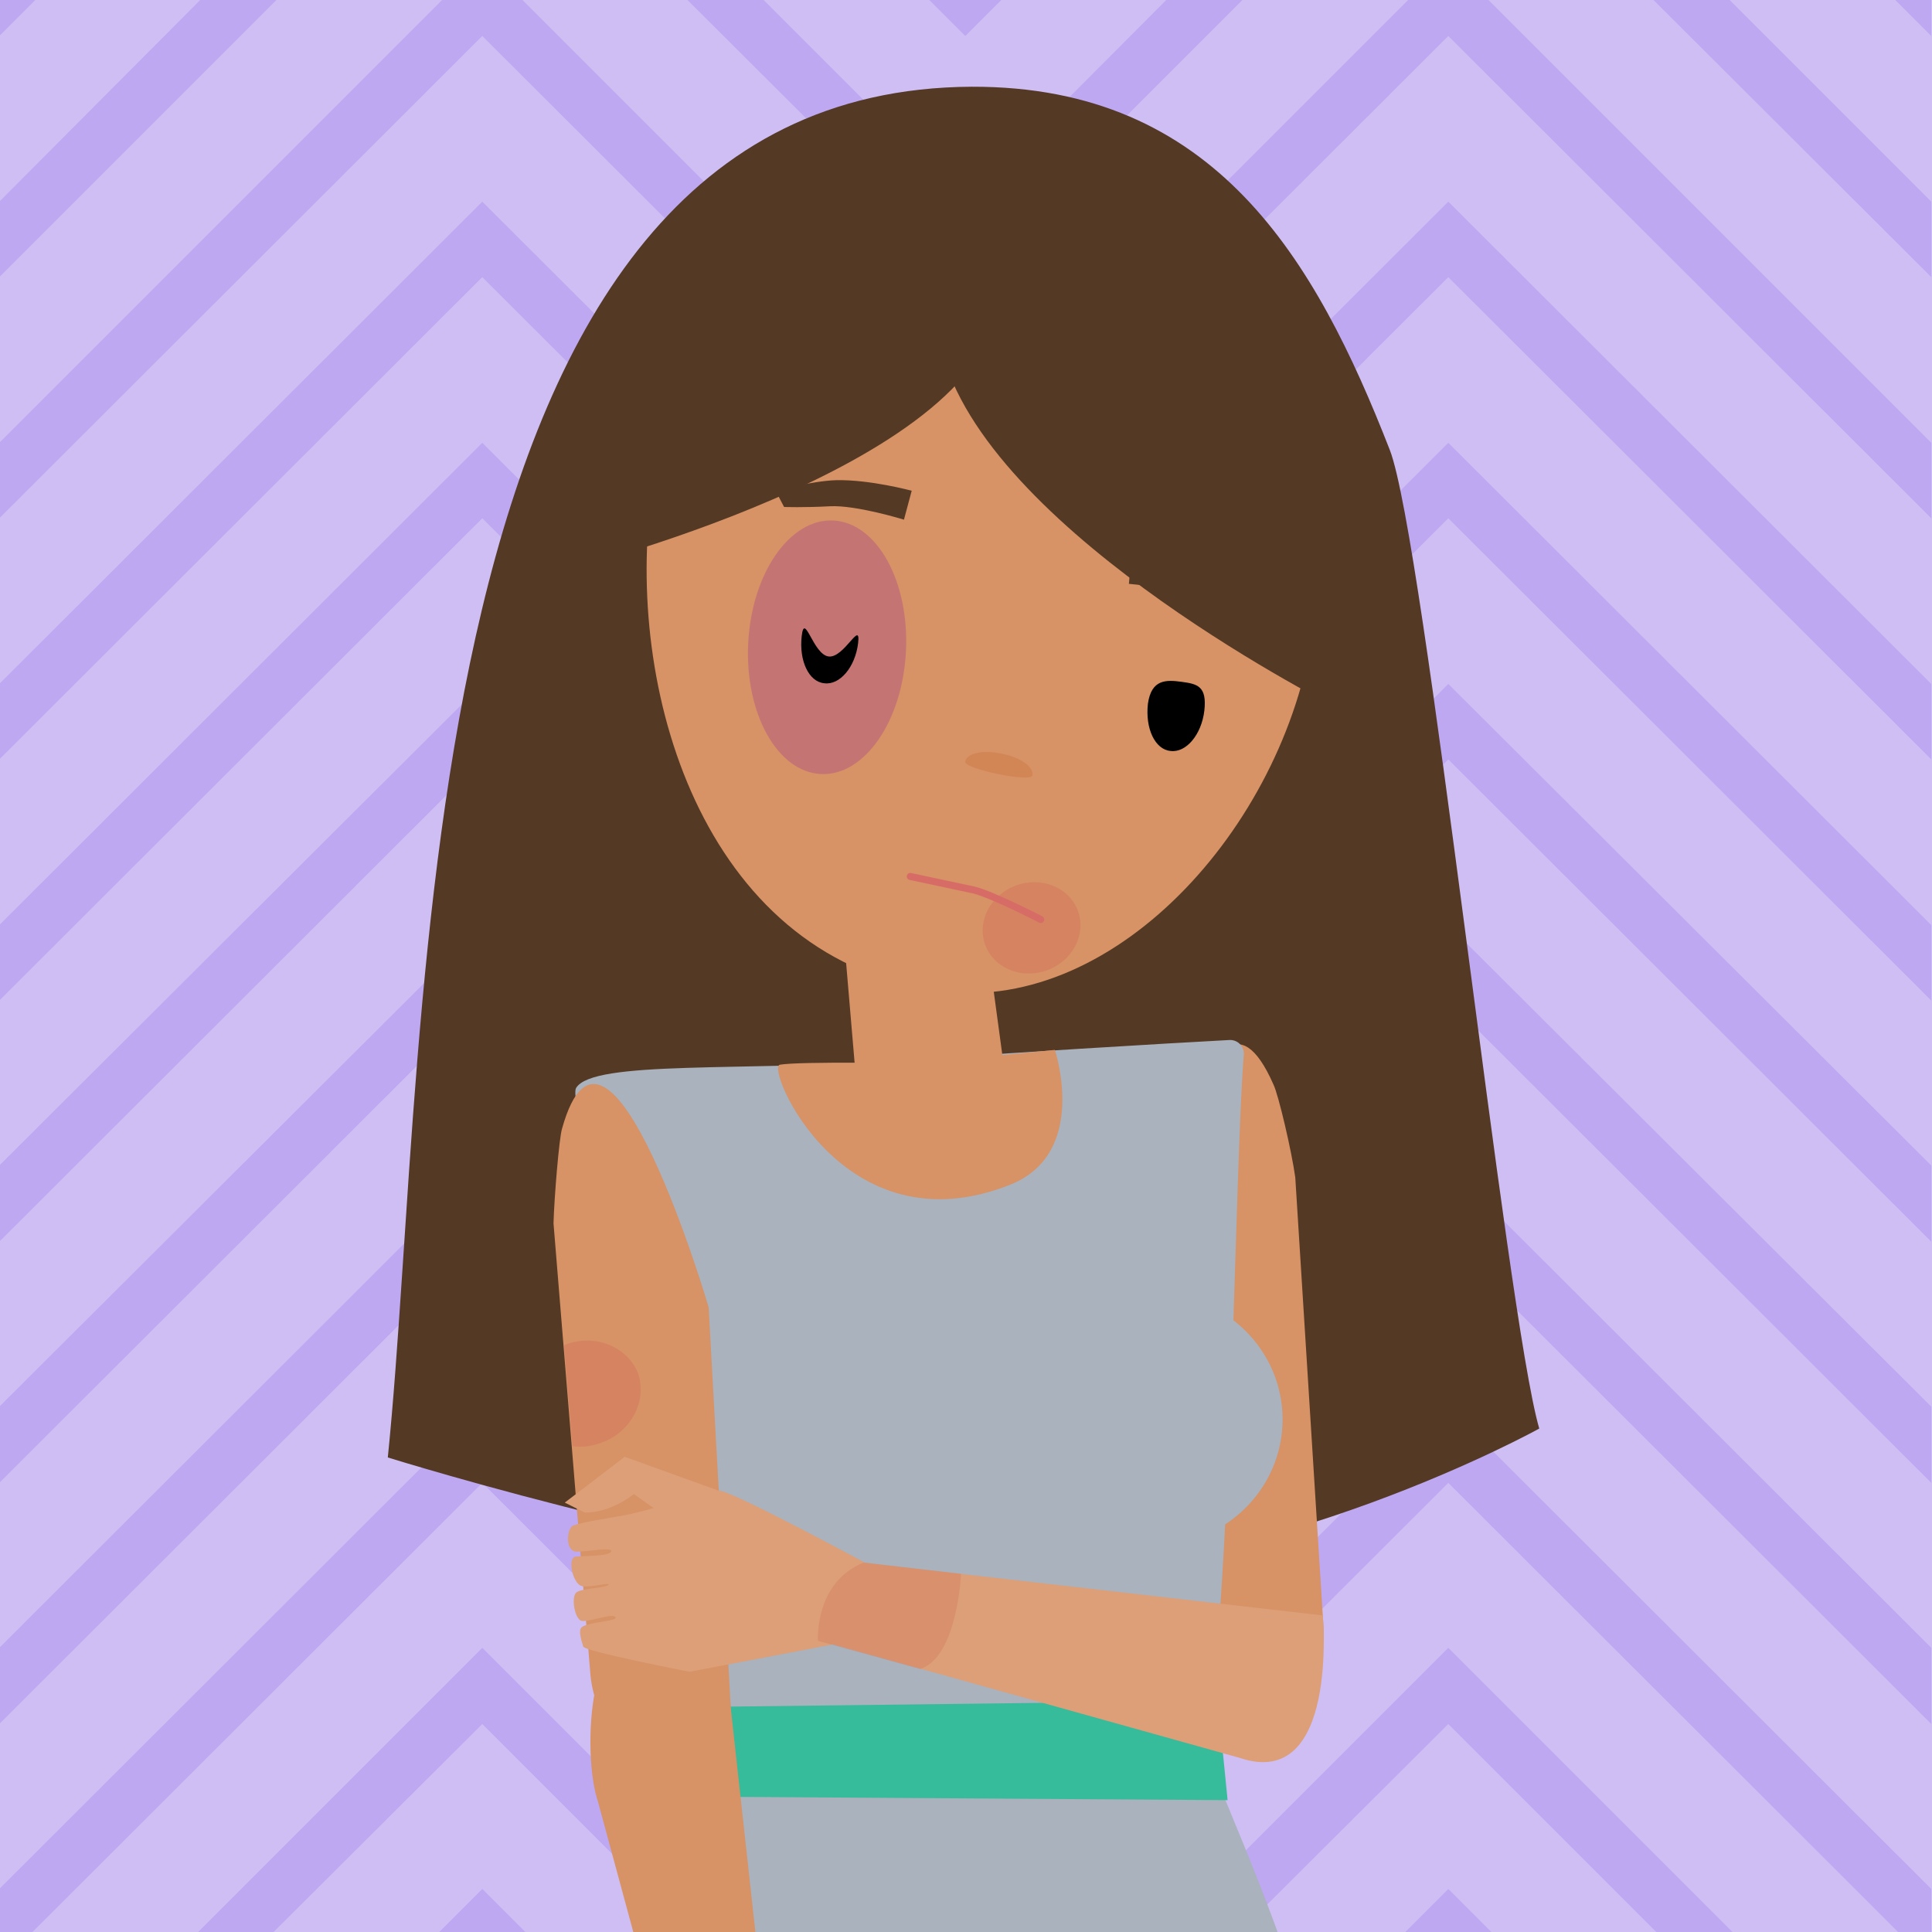 <svg version="1.1" id="actividad_x5F_text" xmlns="http://www.w3.org/2000/svg" xmlns:xlink="http://www.w3.org/1999/xlink" x="0px" y="0px" width="274px" height="274px" viewBox="0 0 274 274" xml:space="preserve"><style type="text/css">.st0{fill:#CEBEF4;} .st1{clip-path:url(#XMLID_48_);} .st2{fill:#BDA8F1;} .st3{fill:none;} .st4{fill:#543924;} .st5{fill:#D79266;} .st6{fill:#A9B2BD;} .st7{fill:#D38655;} .st8{fill:#36BB9B;} .st9{fill:#D68362;} .st10{opacity:0.7;fill:#BC6879;} .st11{fill:none;stroke:#D76C66;stroke-linecap:round;stroke-miterlimit:10;} .st12{fill:#DC9F78;} .st13{opacity:0.5;fill:#D68362;}</style><g id="XMLID_1838_"><path id="XMLID_2712_" class="st0" d="M0 0h274v274H0z"/><g id="XMLID_1839_"><defs><path id="XMLID_6_" d="M0 0h274v274H0z"/></defs><clipPath id="XMLID_48_"><use xlink:href="#XMLID_6_" overflow="visible"/></clipPath><g id="XMLID_1840_" class="st1"><path id="XMLID_1841_" class="st2" d="M136.9 210.3l68.5-68.4 68.5 68.4v-10.8l-68.5-68.3-68.5 68.3-68.5-68.3-68.5 68.3v10.8l68.5-68.4z"/><path id="XMLID_1842_" class="st2" d="M136.9 176.1l68.5-68.4 68.5 68.4v-10.8L205.4 97l-68.5 68.3L68.4 97-.1 165.3v10.8l68.5-68.4z"/><path id="XMLID_1843_" class="st2" d="M136.9 244.5l68.5-68.4 68.5 68.4v-10.8l-68.5-68.4-68.5 68.4-68.5-68.4-68.5 68.4v10.8l68.5-68.4z"/><path id="XMLID_1844_" class="st2" d="M136.9 141.9l68.5-68.4 68.5 68.4v-10.7l-68.5-68.4-68.5 68.4-68.5-68.4-68.5 68.4v10.7l68.5-68.4z"/><path id="XMLID_1845_" class="st2" d="M28.7-.3L-.1 28.6v10.7L39.5-.3z"/><path id="XMLID_1846_" class="st2" d="M136.9 73.5l68.5-68.4 68.5 68.4V62.8L210.8-.3H200l-63.1 63.1L73.8-.3H63L-.1 62.8v10.7L68.4 5.1z"/><path id="XMLID_1847_" class="st2" d="M136.9 107.7l68.5-68.4 68.5 68.4V97l-68.5-68.4L136.9 97 68.4 28.6-.1 97v10.7l68.5-68.4z"/><path id="XMLID_1848_" class="st2" d="M136.9 5.1l5.4-5.4h-10.8z"/><path id="XMLID_1849_" class="st2" d="M136.9 278.7l68.5-68.4 68.5 68.4v-10.8l-68.5-68.4-68.5 68.4-68.5-68.4-68.5 68.4v10.8l68.5-68.4z"/><path id="XMLID_1850_" class="st2" d="M273.9-.3h-5.4l5.4 5.4z"/><path id="XMLID_1851_" class="st2" d="M-.1-.3v5.4L5.3-.3z"/><path id="XMLID_1852_" class="st2" d="M176.5-.3h-10.8l-28.8 28.9L108-.3H97.2l39.7 39.6z"/><path id="XMLID_1853_" class="st2" d="M273.9 28.6L245-.3h-10.8l39.7 39.6z"/><g id="XMLID_1854_"><path id="XMLID_1855_" class="st2" d="M68.4 233.7L28.1 274h10.7l29.6-29.5L97.9 274h10.8z"/><path id="XMLID_1856_" class="st2" d="M205.4 233.7L165.1 274h10.7l29.6-29.5 29.5 29.5h10.8z"/></g><g id="XMLID_1857_"><path id="XMLID_1858_" class="st2" d="M74.5 274l-6.1-6.1-6.1 6.1z"/><path id="XMLID_1859_" class="st2" d="M205.4 267.9l-6.1 6.1h12.2z"/></g></g><g id="XMLID_1860_" class="st1"><path id="XMLID_2686_" class="st3" d="M0 0h274v274H0z"/></g><g id="XMLID_1861_" class="st1"><path id="XMLID_1862_" class="st4" d="M197.1 63.8c-10.5-26.9-24.7-51.6-59.3-51.5-81.1.4-76.5 132.5-82.8 194.4 0 0 54.5 17 86 17 39.3 0 77.3-21.1 77.3-21.1-4.7-16.1-16.3-126.2-21.2-138.8z"/><path id="XMLID_2661_" class="st5" d="M183.7 167l4 63.7c.2 2.9-.4 5.9-1.6 8.6l-4.6 10-12.1-2.4-5.8-65.1s7.2-50.3 17-28c.7 1.4 2.6 9.5 3.1 13.2z"/><path id="XMLID_2660_" class="st6" d="M176.4 149.6c.1-1.2-.9-2.2-2.1-2.1-7.7.4-32.7 1.9-46.3 2.9-22.4 1.6-43.9-.1-46.3 3.9-1.7 2.8 17.8 67.2 17.8 102.2 0 .8-2.1 9.7-5 21.5-.4 1.5 89 2.4 88.6 1.4-6.5-19-12.3-29.4-11.9-32.6 3.6-24.6 3.9-81.3 5.2-97.2z"/><path id="XMLID_2657_" class="st5" d="M142.6 152.9l-7.5-55.3-18.4.2 4.5 52.9 13.1 17z"/><path id="XMLID_2023_" class="st5" d="M114.7 37.8c.8.5 1.6.9 2.6 1.1 27.9 6.1 53.8 1.6 67.8 30.5 3.8 7.7 1.3 18.5 1.3 18.7-3.5 28.2-27.8 55.6-52.8 52.5-33.1-4.1-44.8-41.4-41.3-69.6 2-16.4 10.3-27.5 22.4-33.2z"/><path id="XMLID_1884_" class="st4" d="M185.6 50.6c.9 1.1 4.4 50 4.4 50s-48.7-24.3-56.2-50c-7.5-25.6 39.5-15.7 51.8 0z"/><path id="XMLID_1883_" class="st4" d="M88.6 43.5c-.8 1-9.5 37.7-9.5 37.7s60.2-14.8 62.5-38.2c2.4-23.3-41.7-14-53 .5z"/><path id="XMLID_1879_" d="M162.8 99.8c-.4 3.5 1 6.5 3.2 6.7 2.2.3 4.4-2.3 4.8-5.7.4-3.5-1-3.8-3.2-4.1-2.2-.3-4.3-.4-4.8 3.1z"/><path id="XMLID_1878_" class="st5" d="M149.6 148.9s4.9 14.6-6.3 19.1c-23.8 9.5-34.8-16.7-32.7-17 2.8-.5 19.6-.2 19.6-.2l19.4-1.9z"/><ellipse id="XMLID_1863_" class="st6" cx="163.6" cy="201.3" rx="18.3" ry="17.9"/><path id="XMLID_1874_" class="st4" d="M129.3 69.6s-5.9-1.6-10.7-1.5c-3.4.1-8.6 1.5-8.6 1.5l1.2 2.3s2.8.1 6.5-.1 10.5 1.9 10.5 1.9l1.1-4.1z"/><path id="XMLID_1873_" class="st4" d="M160.5 78.5s6 .8 10.5 2.6c3.2 1.2 7.7 4 7.7 4l-1.9 1.8s-2.8-.5-6.3-2c-3.4-1.5-10.4-2.1-10.4-2.1l.4-4.3z"/><path id="XMLID_1872_" class="st7" d="M146.4 110c.3-1.2-1.7-2.6-4.3-3.1-2.6-.6-5-.1-5.2 1.1-.4 1 9.3 3 9.5 2z"/><path id="XMLID_1864_" class="st8" d="M174.1 255.3l-1.4-14.1-74.6.9.5 12.7z"/><ellipse id="XMLID_1868_" transform="rotate(-20.016 146.276 131.596)" class="st9" cx="146.3" cy="131.6" rx="7" ry="6.4"/><ellipse id="XMLID_1867_" transform="rotate(2.795 117.345 91.751) scale(1)" class="st10" cx="117.3" cy="91.8" rx="11.2" ry="18"/><path id="XMLID_102_" d="M113.7 90.2c-.4 3.5 1 6.5 3.2 6.7 2.2.3 4.4-2.3 4.8-5.7.4-3.4-2 2.2-4.2 1.9-2.2-.3-3.4-6.4-3.8-2.9z"/><path id="XMLID_100_" class="st11" d="M147.6 130.4s-7.2-3.7-9.6-4.2c-4.2-.9-8.9-1.9-8.9-1.9"/><path id="XMLID_99_" class="st12" d="M175.8 249.3L116 232.6l4.5-11.2 67.1 7.7c0-.1 2.3 25-11.8 20.2z"/><path id="XMLID_28_" class="st5" d="M78.5 173.5l5.2 63.6c.2 2.9 1.2 5.8 2.8 8.3l6 9.3 11.6-4.1-3.6-65.2s-14.3-48.7-20.8-25.3c-.4 1.3-1.1 9.7-1.2 13.4z"/><path id="XMLID_27_" class="st5" d="M84.8 255.5l6.1 22.5 16.6-.6-4.5-41s-8.9-4.9-15.1-2.9c-4.4 1.4-5.1 16-3.1 22z"/><path id="XMLID_26_" class="st12" d="M101.9 211.4c1.4-.3 22.4 11.1 22.4 11.1l.2 9.5-26.7 5.1s-15-2.9-15.1-3.6c0-.2-.9-2.4-.1-2.8 1.2-.7 4.9-.8 4.7-1.3-.3-.8-4.2.9-5 .4-.9-.6-1.3-3.5-.5-4 .9-.6 4.5-.6 4.5-1.1 0-.3-3.3.7-4.1.1-1.1-.8-1.6-3.7-.7-4 .7-.2 5 0 5.2-.8.2-.7-4.6.3-5.3 0-1.3-.6-.9-3.2-.2-3.6 1.3-.6 6.6-1.3 8.3-1.7 3.1-.7 7.7-2.2 12.4-3.3z"/><path id="XMLID_25_" class="st12" d="M101.9 211.4l-13.3-4.8-8.5 6.5 2.8 1.4s3.2.3 7-2.6l3.4 2.4 8.6-2.9z"/><path id="XMLID_1865_" class="st13" d="M122.5 221.6l13.8 1.6s-.5 11.8-5.8 13.5l-14.5-4c0-.1-.5-8.3 6.5-11.1z"/><path id="XMLID_1866_" class="st9" d="M80.2 190.7c-.1 0-.1.1-.2.1l1.2 14.3c1.3.2 2.7 0 4.1-.5 4.2-1.5 6.5-5.9 5.2-9.8-1.5-3.8-6.1-5.7-10.3-4.1z"/></g></g></g></svg>